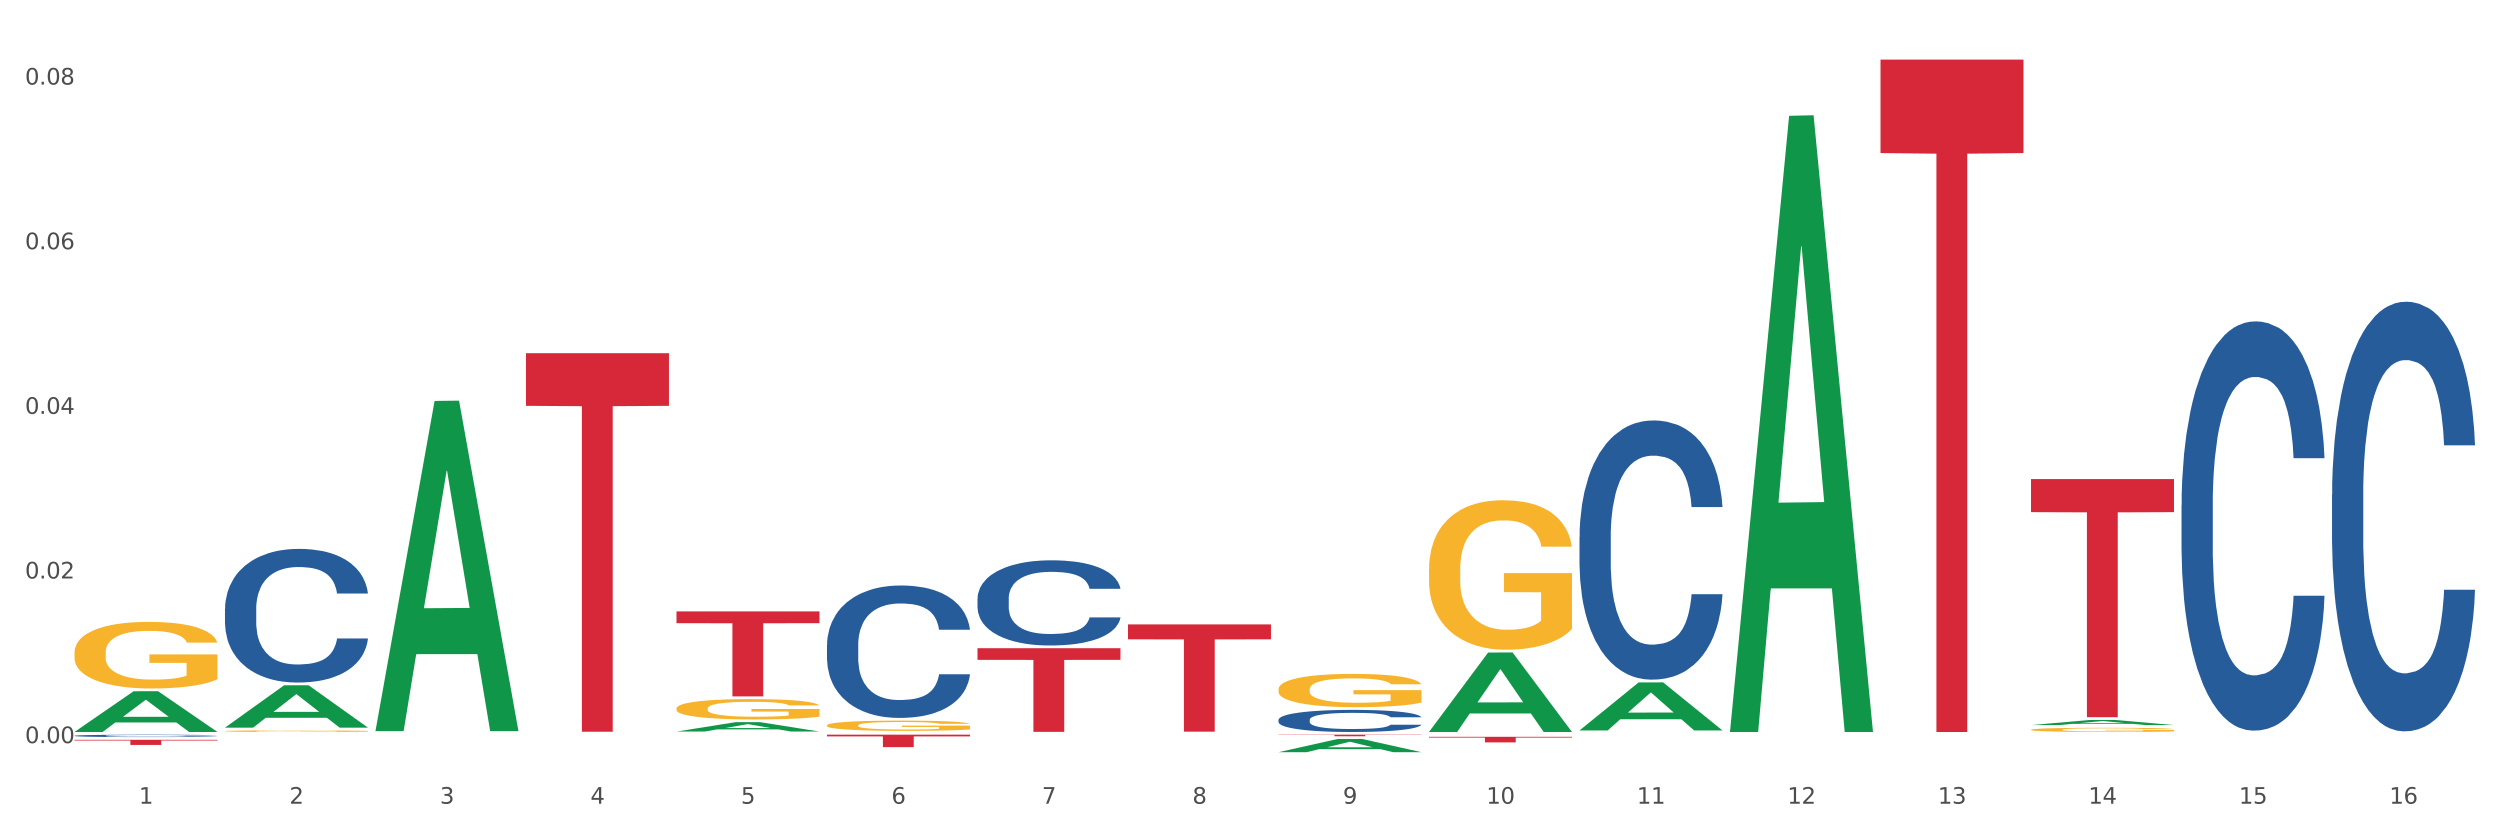 <?xml version="1.0" encoding="utf-8" standalone="no"?>
<!DOCTYPE svg PUBLIC "-//W3C//DTD SVG 1.1//EN"
  "http://www.w3.org/Graphics/SVG/1.1/DTD/svg11.dtd">
<svg xmlns:xlink="http://www.w3.org/1999/xlink" width="1080pt" height="360pt" viewBox="0 0 1080 360" xmlns="http://www.w3.org/2000/svg" version="1.1">
 <rect x="0" y="0" width="1080" height="360" fill="#333333" stroke="none"/>
 <defs>
  <style type="text/css">*{stroke-linejoin: round; stroke-linecap: butt}</style>
 </defs>
 <g id="figure_1">
  <g id="patch_1">
   <path d="M 0 360 
L 1080 360 
L 1080 0 
L 0 0 
z
" style="fill: #ffffff; stroke: #ffffff; stroke-linejoin: miter"/>
  </g>
  <g id="axes_1">
   <g id="matplotlib.axis_1">
    <g id="xtick_1">
     <g id="text_1">
      <!-- 1 -->
      <g style="fill: #4d4d4d" transform="translate(60.004 347.204) scale(0.096 -0.096)">
       <defs>
        <path id="DejaVuSans-31" d="M 794 531 
L 1825 531 
L 1825 4091 
L 703 3866 
L 703 4441 
L 1819 4666 
L 2450 4666 
L 2450 531 
L 3481 531 
L 3481 0 
L 794 0 
L 794 531 
z
" transform="scale(0.016)"/>
       </defs>
       <use xlink:href="#DejaVuSans-31"/>
      </g>
     </g>
    </g>
    <g id="xtick_2">
     <g id="text_2">
      <!-- 2 -->
      <g style="fill: #4d4d4d" transform="translate(125.021 347.204) scale(0.096 -0.096)">
       <defs>
        <path id="DejaVuSans-32" d="M 1228 531 
L 3431 531 
L 3431 0 
L 469 0 
L 469 531 
Q 828 903 1448 1529 
Q 2069 2156 2228 2338 
Q 2531 2678 2651 2914 
Q 2772 3150 2772 3378 
Q 2772 3750 2511 3984 
Q 2250 4219 1831 4219 
Q 1534 4219 1204 4116 
Q 875 4013 500 3803 
L 500 4441 
Q 881 4594 1212 4672 
Q 1544 4750 1819 4750 
Q 2544 4750 2975 4387 
Q 3406 4025 3406 3419 
Q 3406 3131 3298 2873 
Q 3191 2616 2906 2266 
Q 2828 2175 2409 1742 
Q 1991 1309 1228 531 
z
" transform="scale(0.016)"/>
       </defs>
       <use xlink:href="#DejaVuSans-32"/>
      </g>
     </g>
    </g>
    <g id="xtick_3">
     <g id="text_3">
      <!-- 3 -->
      <g style="fill: #4d4d4d" transform="translate(190.039 347.204) scale(0.096 -0.096)">
       <defs>
        <path id="DejaVuSans-33" d="M 2597 2516 
Q 3050 2419 3304 2112 
Q 3559 1806 3559 1356 
Q 3559 666 3084 287 
Q 2609 -91 1734 -91 
Q 1441 -91 1130 -33 
Q 819 25 488 141 
L 488 750 
Q 750 597 1062 519 
Q 1375 441 1716 441 
Q 2309 441 2620 675 
Q 2931 909 2931 1356 
Q 2931 1769 2642 2001 
Q 2353 2234 1838 2234 
L 1294 2234 
L 1294 2753 
L 1863 2753 
Q 2328 2753 2575 2939 
Q 2822 3125 2822 3475 
Q 2822 3834 2567 4026 
Q 2313 4219 1838 4219 
Q 1578 4219 1281 4162 
Q 984 4106 628 3988 
L 628 4550 
Q 988 4650 1302 4700 
Q 1616 4750 1894 4750 
Q 2613 4750 3031 4423 
Q 3450 4097 3450 3541 
Q 3450 3153 3228 2886 
Q 3006 2619 2597 2516 
z
" transform="scale(0.016)"/>
       </defs>
       <use xlink:href="#DejaVuSans-33"/>
      </g>
     </g>
    </g>
    <g id="xtick_4">
     <g id="text_4">
      <!-- 4 -->
      <g style="fill: #4d4d4d" transform="translate(255.056 347.204) scale(0.096 -0.096)">
       <defs>
        <path id="DejaVuSans-34" d="M 2419 4116 
L 825 1625 
L 2419 1625 
L 2419 4116 
z
M 2253 4666 
L 3047 4666 
L 3047 1625 
L 3713 1625 
L 3713 1100 
L 3047 1100 
L 3047 0 
L 2419 0 
L 2419 1100 
L 313 1100 
L 313 1709 
L 2253 4666 
z
" transform="scale(0.016)"/>
       </defs>
       <use xlink:href="#DejaVuSans-34"/>
      </g>
     </g>
    </g>
    <g id="xtick_5">
     <g id="text_5">
      <!-- 5 -->
      <g style="fill: #4d4d4d" transform="translate(320.073 347.204) scale(0.096 -0.096)">
       <defs>
        <path id="DejaVuSans-35" d="M 691 4666 
L 3169 4666 
L 3169 4134 
L 1269 4134 
L 1269 2991 
Q 1406 3038 1543 3061 
Q 1681 3084 1819 3084 
Q 2600 3084 3056 2656 
Q 3513 2228 3513 1497 
Q 3513 744 3044 326 
Q 2575 -91 1722 -91 
Q 1428 -91 1123 -41 
Q 819 9 494 109 
L 494 744 
Q 775 591 1075 516 
Q 1375 441 1709 441 
Q 2250 441 2565 725 
Q 2881 1009 2881 1497 
Q 2881 1984 2565 2268 
Q 2250 2553 1709 2553 
Q 1456 2553 1204 2497 
Q 953 2441 691 2322 
L 691 4666 
z
" transform="scale(0.016)"/>
       </defs>
       <use xlink:href="#DejaVuSans-35"/>
      </g>
     </g>
    </g>
    <g id="xtick_6">
     <g id="text_6">
      <!-- 6 -->
      <g style="fill: #4d4d4d" transform="translate(385.09 347.204) scale(0.096 -0.096)">
       <defs>
        <path id="DejaVuSans-36" d="M 2113 2584 
Q 1688 2584 1439 2293 
Q 1191 2003 1191 1497 
Q 1191 994 1439 701 
Q 1688 409 2113 409 
Q 2538 409 2786 701 
Q 3034 994 3034 1497 
Q 3034 2003 2786 2293 
Q 2538 2584 2113 2584 
z
M 3366 4563 
L 3366 3988 
Q 3128 4100 2886 4159 
Q 2644 4219 2406 4219 
Q 1781 4219 1451 3797 
Q 1122 3375 1075 2522 
Q 1259 2794 1537 2939 
Q 1816 3084 2150 3084 
Q 2853 3084 3261 2657 
Q 3669 2231 3669 1497 
Q 3669 778 3244 343 
Q 2819 -91 2113 -91 
Q 1303 -91 875 529 
Q 447 1150 447 2328 
Q 447 3434 972 4092 
Q 1497 4750 2381 4750 
Q 2619 4750 2861 4703 
Q 3103 4656 3366 4563 
z
" transform="scale(0.016)"/>
       </defs>
       <use xlink:href="#DejaVuSans-36"/>
      </g>
     </g>
    </g>
    <g id="xtick_7">
     <g id="text_7">
      <!-- 7 -->
      <g style="fill: #4d4d4d" transform="translate(450.108 347.204) scale(0.096 -0.096)">
       <defs>
        <path id="DejaVuSans-37" d="M 525 4666 
L 3525 4666 
L 3525 4397 
L 1831 0 
L 1172 0 
L 2766 4134 
L 525 4134 
L 525 4666 
z
" transform="scale(0.016)"/>
       </defs>
       <use xlink:href="#DejaVuSans-37"/>
      </g>
     </g>
    </g>
    <g id="xtick_8">
     <g id="text_8">
      <!-- 8 -->
      <g style="fill: #4d4d4d" transform="translate(515.125 347.204) scale(0.096 -0.096)">
       <defs>
        <path id="DejaVuSans-38" d="M 2034 2216 
Q 1584 2216 1326 1975 
Q 1069 1734 1069 1313 
Q 1069 891 1326 650 
Q 1584 409 2034 409 
Q 2484 409 2743 651 
Q 3003 894 3003 1313 
Q 3003 1734 2745 1975 
Q 2488 2216 2034 2216 
z
M 1403 2484 
Q 997 2584 770 2862 
Q 544 3141 544 3541 
Q 544 4100 942 4425 
Q 1341 4750 2034 4750 
Q 2731 4750 3128 4425 
Q 3525 4100 3525 3541 
Q 3525 3141 3298 2862 
Q 3072 2584 2669 2484 
Q 3125 2378 3379 2068 
Q 3634 1759 3634 1313 
Q 3634 634 3220 271 
Q 2806 -91 2034 -91 
Q 1263 -91 848 271 
Q 434 634 434 1313 
Q 434 1759 690 2068 
Q 947 2378 1403 2484 
z
M 1172 3481 
Q 1172 3119 1398 2916 
Q 1625 2713 2034 2713 
Q 2441 2713 2670 2916 
Q 2900 3119 2900 3481 
Q 2900 3844 2670 4047 
Q 2441 4250 2034 4250 
Q 1625 4250 1398 4047 
Q 1172 3844 1172 3481 
z
" transform="scale(0.016)"/>
       </defs>
       <use xlink:href="#DejaVuSans-38"/>
      </g>
     </g>
    </g>
    <g id="xtick_9">
     <g id="text_9">
      <!-- 9 -->
      <g style="fill: #4d4d4d" transform="translate(580.142 347.204) scale(0.096 -0.096)">
       <defs>
        <path id="DejaVuSans-39" d="M 703 97 
L 703 672 
Q 941 559 1184 500 
Q 1428 441 1663 441 
Q 2288 441 2617 861 
Q 2947 1281 2994 2138 
Q 2813 1869 2534 1725 
Q 2256 1581 1919 1581 
Q 1219 1581 811 2004 
Q 403 2428 403 3163 
Q 403 3881 828 4315 
Q 1253 4750 1959 4750 
Q 2769 4750 3195 4129 
Q 3622 3509 3622 2328 
Q 3622 1225 3098 567 
Q 2575 -91 1691 -91 
Q 1453 -91 1209 -44 
Q 966 3 703 97 
z
M 1959 2075 
Q 2384 2075 2632 2365 
Q 2881 2656 2881 3163 
Q 2881 3666 2632 3958 
Q 2384 4250 1959 4250 
Q 1534 4250 1286 3958 
Q 1038 3666 1038 3163 
Q 1038 2656 1286 2365 
Q 1534 2075 1959 2075 
z
" transform="scale(0.016)"/>
       </defs>
       <use xlink:href="#DejaVuSans-39"/>
      </g>
     </g>
    </g>
    <g id="xtick_10">
     <g id="text_10">
      <!-- 10 -->
      <g style="fill: #4d4d4d" transform="translate(642.105 347.204) scale(0.096 -0.096)">
       <defs>
        <path id="DejaVuSans-30" d="M 2034 4250 
Q 1547 4250 1301 3770 
Q 1056 3291 1056 2328 
Q 1056 1369 1301 889 
Q 1547 409 2034 409 
Q 2525 409 2770 889 
Q 3016 1369 3016 2328 
Q 3016 3291 2770 3770 
Q 2525 4250 2034 4250 
z
M 2034 4750 
Q 2819 4750 3233 4129 
Q 3647 3509 3647 2328 
Q 3647 1150 3233 529 
Q 2819 -91 2034 -91 
Q 1250 -91 836 529 
Q 422 1150 422 2328 
Q 422 3509 836 4129 
Q 1250 4750 2034 4750 
z
" transform="scale(0.016)"/>
       </defs>
       <use xlink:href="#DejaVuSans-31"/>
       <use xlink:href="#DejaVuSans-30" transform="translate(63.623 0)"/>
      </g>
     </g>
    </g>
    <g id="xtick_11">
     <g id="text_11">
      <!-- 11 -->
      <g style="fill: #4d4d4d" transform="translate(707.123 347.204) scale(0.096 -0.096)">
       <use xlink:href="#DejaVuSans-31"/>
       <use xlink:href="#DejaVuSans-31" transform="translate(63.623 0)"/>
      </g>
     </g>
    </g>
    <g id="xtick_12">
     <g id="text_12">
      <!-- 12 -->
      <g style="fill: #4d4d4d" transform="translate(772.14 347.204) scale(0.096 -0.096)">
       <use xlink:href="#DejaVuSans-31"/>
       <use xlink:href="#DejaVuSans-32" transform="translate(63.623 0)"/>
      </g>
     </g>
    </g>
    <g id="xtick_13">
     <g id="text_13">
      <!-- 13 -->
      <g style="fill: #4d4d4d" transform="translate(837.157 347.204) scale(0.096 -0.096)">
       <use xlink:href="#DejaVuSans-31"/>
       <use xlink:href="#DejaVuSans-33" transform="translate(63.623 0)"/>
      </g>
     </g>
    </g>
    <g id="xtick_14">
     <g id="text_14">
      <!-- 14 -->
      <g style="fill: #4d4d4d" transform="translate(902.174 347.204) scale(0.096 -0.096)">
       <use xlink:href="#DejaVuSans-31"/>
       <use xlink:href="#DejaVuSans-34" transform="translate(63.623 0)"/>
      </g>
     </g>
    </g>
    <g id="xtick_15">
     <g id="text_15">
      <!-- 15 -->
      <g style="fill: #4d4d4d" transform="translate(967.192 347.204) scale(0.096 -0.096)">
       <use xlink:href="#DejaVuSans-31"/>
       <use xlink:href="#DejaVuSans-35" transform="translate(63.623 0)"/>
      </g>
     </g>
    </g>
    <g id="xtick_16">
     <g id="text_16">
      <!-- 16 -->
      <g style="fill: #4d4d4d" transform="translate(1032.209 347.204) scale(0.096 -0.096)">
       <use xlink:href="#DejaVuSans-31"/>
       <use xlink:href="#DejaVuSans-36" transform="translate(63.623 0)"/>
      </g>
     </g>
    </g>
    <g id="xtick_17"/>
    <g id="xtick_18"/>
    <g id="xtick_19"/>
    <g id="xtick_20"/>
    <g id="xtick_21"/>
    <g id="xtick_22"/>
    <g id="xtick_23"/>
    <g id="xtick_24"/>
    <g id="xtick_25"/>
    <g id="xtick_26"/>
    <g id="xtick_27"/>
    <g id="xtick_28"/>
    <g id="xtick_29"/>
    <g id="xtick_30"/>
    <g id="xtick_31"/>
   </g>
   <g id="matplotlib.axis_2">
    <g id="ytick_1">
     <g id="text_17">
      <!-- 0.00 -->
      <g style="fill: #4d4d4d" transform="translate(10.8 321.033) scale(0.096 -0.096)">
       <defs>
        <path id="DejaVuSans-2e" d="M 684 794 
L 1344 794 
L 1344 0 
L 684 0 
L 684 794 
z
" transform="scale(0.016)"/>
       </defs>
       <use xlink:href="#DejaVuSans-30"/>
       <use xlink:href="#DejaVuSans-2e" transform="translate(63.623 0)"/>
       <use xlink:href="#DejaVuSans-30" transform="translate(95.41 0)"/>
       <use xlink:href="#DejaVuSans-30" transform="translate(159.033 0)"/>
      </g>
     </g>
    </g>
    <g id="ytick_2">
     <g id="text_18">
      <!-- 0.02 -->
      <g style="fill: #4d4d4d" transform="translate(10.8 249.909) scale(0.096 -0.096)">
       <use xlink:href="#DejaVuSans-30"/>
       <use xlink:href="#DejaVuSans-2e" transform="translate(63.623 0)"/>
       <use xlink:href="#DejaVuSans-30" transform="translate(95.41 0)"/>
       <use xlink:href="#DejaVuSans-32" transform="translate(159.033 0)"/>
      </g>
     </g>
    </g>
    <g id="ytick_3">
     <g id="text_19">
      <!-- 0.04 -->
      <g style="fill: #4d4d4d" transform="translate(10.8 178.786) scale(0.096 -0.096)">
       <use xlink:href="#DejaVuSans-30"/>
       <use xlink:href="#DejaVuSans-2e" transform="translate(63.623 0)"/>
       <use xlink:href="#DejaVuSans-30" transform="translate(95.41 0)"/>
       <use xlink:href="#DejaVuSans-34" transform="translate(159.033 0)"/>
      </g>
     </g>
    </g>
    <g id="ytick_4">
     <g id="text_20">
      <!-- 0.06 -->
      <g style="fill: #4d4d4d" transform="translate(10.8 107.662) scale(0.096 -0.096)">
       <use xlink:href="#DejaVuSans-30"/>
       <use xlink:href="#DejaVuSans-2e" transform="translate(63.623 0)"/>
       <use xlink:href="#DejaVuSans-30" transform="translate(95.41 0)"/>
       <use xlink:href="#DejaVuSans-36" transform="translate(159.033 0)"/>
      </g>
     </g>
    </g>
    <g id="ytick_5">
     <g id="text_21">
      <!-- 0.08 -->
      <g style="fill: #4d4d4d" transform="translate(10.8 36.538) scale(0.096 -0.096)">
       <use xlink:href="#DejaVuSans-30"/>
       <use xlink:href="#DejaVuSans-2e" transform="translate(63.623 0)"/>
       <use xlink:href="#DejaVuSans-30" transform="translate(95.41 0)"/>
       <use xlink:href="#DejaVuSans-38" transform="translate(159.033 0)"/>
      </g>
     </g>
    </g>
    <g id="ytick_6"/>
    <g id="ytick_7"/>
    <g id="ytick_8"/>
    <g id="ytick_9"/>
   </g>
   <g id="PolyCollection_1">
    <path d="M 32.175 316.186 
L 32.239 316.169 
L 57.709 298.617 
L 68.28 298.6 
L 93.941 316.219 
L 81.715 316.219 
L 76.176 312.116 
L 49.877 312.116 
L 49.686 312.182 
L 44.337 316.219 
L 32.175 316.219 
L 32.175 316.186 
L 53.188 309.668 
L 72.864 309.651 
L 63.122 302.355 
L 62.995 302.322 
L 62.867 302.372 
L 53.125 309.651 
L 53.188 309.668 
L 32.175 316.186 
z
" clip-path="url(#p4e01398ffb)" style="fill: #109648"/>
    <path d="M 812.382 25.759 
L 874.148 25.759 
L 874.148 66.124 
L 849.852 66.397 
L 849.852 316.219 
L 836.532 316.219 
L 836.532 66.397 
L 812.382 66.124 
L 812.382 26.032 
L 812.382 25.759 
z
" clip-path="url(#p4e01398ffb)" style="fill: #d62839"/>
    <path d="M 617.33 318.31 
L 679.097 318.31 
L 679.097 318.644 
L 654.8 318.647 
L 654.8 320.714 
L 641.481 320.714 
L 641.481 318.647 
L 617.33 318.644 
L 617.33 318.313 
L 617.33 318.31 
z
" clip-path="url(#p4e01398ffb)" style="fill: #d62839"/>
    <path d="M 552.313 317.385 
L 614.079 317.385 
L 614.079 317.48 
L 589.783 317.481 
L 589.783 318.066 
L 576.463 318.066 
L 576.463 317.481 
L 552.313 317.48 
L 552.313 317.386 
L 552.313 317.385 
z
" clip-path="url(#p4e01398ffb)" style="fill: #d62839"/>
    <path d="M 487.296 269.745 
L 549.062 269.745 
L 549.062 276.186 
L 524.765 276.23 
L 524.765 316.094 
L 511.446 316.094 
L 511.446 276.23 
L 487.296 276.186 
L 487.296 269.789 
L 487.296 269.745 
z
" clip-path="url(#p4e01398ffb)" style="fill: #d62839"/>
    <path d="M 32.175 281.958 
L 32.248 281.932 
L 32.248 280.986 
L 32.394 280.172 
L 33.123 278.201 
L 34.217 276.572 
L 35.019 275.705 
L 35.821 274.996 
L 36.769 274.286 
L 37.936 273.551 
L 40.051 272.473 
L 41.363 271.922 
L 42.968 271.344 
L 45.885 270.503 
L 47.999 270.03 
L 50.187 269.636 
L 53.76 269.163 
L 56.094 268.953 
L 58.573 268.795 
L 61.563 268.69 
L 63.824 268.664 
L 68.783 268.743 
L 73.012 268.979 
L 75.054 269.163 
L 77.679 269.478 
L 79.065 269.688 
L 81.326 270.109 
L 83.659 270.661 
L 85.263 271.133 
L 87.67 272.027 
L 89.493 272.92 
L 91.17 274.024 
L 92.045 274.786 
L 92.702 275.495 
L 93.285 276.309 
L 93.868 277.597 
L 80.742 277.597 
L 80.232 276.677 
L 79.43 275.81 
L 78.263 274.969 
L 77.242 274.444 
L 75.492 273.787 
L 73.887 273.367 
L 72.21 273.051 
L 70.168 272.789 
L 68.564 272.657 
L 66.303 272.552 
L 61.855 272.579 
L 58.865 272.789 
L 56.823 273.051 
L 55.511 273.288 
L 54.344 273.551 
L 53.031 273.919 
L 51.5 274.47 
L 50.406 274.969 
L 49.312 275.6 
L 48.437 276.231 
L 47.635 276.966 
L 46.979 277.754 
L 46.468 278.569 
L 46.031 279.567 
L 45.666 281.223 
L 45.666 284.822 
L 45.812 285.637 
L 46.176 286.714 
L 46.614 287.528 
L 47.343 288.5 
L 47.999 289.157 
L 49.239 290.103 
L 50.625 290.891 
L 51.719 291.391 
L 52.812 291.811 
L 54.708 292.389 
L 56.823 292.862 
L 58.646 293.151 
L 61.126 293.414 
L 62.803 293.519 
L 64.261 293.571 
L 67.835 293.571 
L 70.387 293.492 
L 73.231 293.309 
L 75.419 293.072 
L 77.242 292.783 
L 79.284 292.31 
L 80.596 291.864 
L 80.596 286.372 
L 64.553 286.346 
L 64.553 282.694 
L 93.941 282.694 
L 93.941 293.414 
L 92.702 293.965 
L 91.316 294.465 
L 89.858 294.911 
L 87.67 295.463 
L 85.045 295.989 
L 82.711 296.356 
L 80.232 296.672 
L 77.315 296.961 
L 73.523 297.223 
L 71.189 297.328 
L 68.272 297.407 
L 64.845 297.434 
L 61.855 297.381 
L 58.938 297.25 
L 55.875 297.013 
L 52.885 296.672 
L 50.625 296.33 
L 48.364 295.91 
L 45.958 295.358 
L 44.062 294.832 
L 42.603 294.36 
L 40.999 293.755 
L 39.249 292.967 
L 37.936 292.258 
L 36.769 291.522 
L 35.529 290.576 
L 34.654 289.762 
L 33.779 288.737 
L 33.269 287.975 
L 32.685 286.793 
L 32.248 285.137 
L 32.175 281.958 
z
" clip-path="url(#p4e01398ffb)" style="fill: #f7b32b"/>
    <path d="M 422.278 280.024 
L 484.045 280.024 
L 484.045 285.047 
L 459.748 285.081 
L 459.748 316.168 
L 446.429 316.168 
L 446.429 285.081 
L 422.278 285.047 
L 422.278 280.058 
L 422.278 280.024 
z
" clip-path="url(#p4e01398ffb)" style="fill: #d62839"/>
    <path d="M 1007.434 213.742 
L 1007.507 213.572 
L 1007.507 208.826 
L 1007.726 202.385 
L 1008.529 190.519 
L 1009.551 181.535 
L 1011.303 171.026 
L 1012.252 166.619 
L 1013.493 161.703 
L 1016.049 153.736 
L 1018.969 146.956 
L 1021.013 143.227 
L 1022.547 140.853 
L 1025.978 136.616 
L 1027.949 134.751 
L 1029.994 133.226 
L 1031.746 132.209 
L 1034.666 131.022 
L 1037.003 130.513 
L 1039.704 130.344 
L 1041.967 130.513 
L 1044.961 131.191 
L 1049.341 133.226 
L 1051.021 134.412 
L 1053.284 136.446 
L 1055.62 139.158 
L 1057.518 141.87 
L 1059.709 145.769 
L 1061.972 150.854 
L 1064.162 157.296 
L 1065.696 163.228 
L 1066.937 169.5 
L 1068.032 177.128 
L 1068.835 185.434 
L 1069.2 192.384 
L 1055.839 192.384 
L 1055.474 186.112 
L 1054.744 179.332 
L 1054.014 174.755 
L 1053.211 171.026 
L 1051.97 166.788 
L 1050.875 164.076 
L 1049.049 160.855 
L 1047.37 158.821 
L 1045.983 157.635 
L 1044.304 156.618 
L 1040.726 155.601 
L 1038.171 155.601 
L 1036.565 155.94 
L 1034.593 156.787 
L 1032.914 157.974 
L 1030.943 160.008 
L 1029.41 162.211 
L 1027.876 165.093 
L 1027 167.127 
L 1025.686 170.856 
L 1024.81 173.907 
L 1023.642 179.162 
L 1022.985 182.891 
L 1021.817 192.553 
L 1021.306 199.672 
L 1021.086 204.588 
L 1020.94 210.012 
L 1020.94 236.456 
L 1021.379 248.321 
L 1021.744 253.406 
L 1022.328 259.17 
L 1023.423 266.628 
L 1025.029 273.917 
L 1026.708 279.171 
L 1028.095 282.392 
L 1029.41 284.765 
L 1030.724 286.63 
L 1032.33 288.325 
L 1033.644 289.342 
L 1035.615 290.359 
L 1037.952 290.867 
L 1039.777 290.867 
L 1043.501 290.02 
L 1045.18 289.172 
L 1046.786 287.986 
L 1048.538 286.121 
L 1049.925 284.087 
L 1050.728 282.562 
L 1052.043 279.341 
L 1053.065 275.951 
L 1053.941 272.052 
L 1054.525 268.662 
L 1055.182 263.577 
L 1055.693 257.813 
L 1055.839 254.762 
L 1069.2 254.762 
L 1068.908 260.865 
L 1068.397 266.797 
L 1067.375 274.764 
L 1066.572 279.341 
L 1065.33 284.935 
L 1064.016 289.681 
L 1062.191 294.936 
L 1060.512 298.834 
L 1058.76 302.224 
L 1056.861 305.275 
L 1053.43 309.513 
L 1052.189 310.7 
L 1049.56 312.734 
L 1047.516 313.92 
L 1044.523 315.107 
L 1041.456 315.785 
L 1038.244 315.954 
L 1035.396 315.615 
L 1032.257 314.598 
L 1030.286 313.581 
L 1028.095 312.056 
L 1025.54 309.683 
L 1023.131 306.801 
L 1020.867 303.411 
L 1018.75 299.512 
L 1016.779 295.105 
L 1014.224 287.816 
L 1012.325 280.697 
L 1010.938 274.086 
L 1009.989 268.492 
L 1009.04 261.373 
L 1008.529 256.457 
L 1007.726 244.592 
L 1007.434 233.574 
L 1007.434 213.742 
z
" clip-path="url(#p4e01398ffb)" style="fill: #255c99"/>
    <path d="M 877.399 206.944 
L 939.166 206.944 
L 939.166 221.243 
L 914.869 221.34 
L 914.869 309.842 
L 901.549 309.842 
L 901.549 221.34 
L 877.399 221.243 
L 877.399 207.041 
L 877.399 206.944 
z
" clip-path="url(#p4e01398ffb)" style="fill: #d62839"/>
    <path d="M 942.416 218.278 
L 942.489 218.117 
L 942.489 213.596 
L 942.708 207.46 
L 943.512 196.157 
L 944.534 187.599 
L 946.286 177.588 
L 947.235 173.39 
L 948.476 168.707 
L 951.032 161.118 
L 953.952 154.659 
L 955.996 151.107 
L 957.529 148.847 
L 960.961 144.81 
L 962.932 143.034 
L 964.976 141.58 
L 966.729 140.612 
L 969.649 139.481 
L 971.985 138.997 
L 974.687 138.835 
L 976.95 138.997 
L 979.943 139.643 
L 984.324 141.58 
L 986.003 142.711 
L 988.267 144.648 
L 990.603 147.232 
L 992.501 149.815 
L 994.691 153.529 
L 996.955 158.373 
L 999.145 164.509 
L 1000.678 170.16 
L 1001.919 176.135 
L 1003.015 183.401 
L 1003.818 191.313 
L 1004.183 197.933 
L 990.822 197.933 
L 990.457 191.959 
L 989.727 185.5 
L 988.997 181.14 
L 988.194 177.588 
L 986.952 173.551 
L 985.857 170.968 
L 984.032 167.9 
L 982.353 165.962 
L 980.966 164.832 
L 979.286 163.863 
L 975.709 162.894 
L 973.154 162.894 
L 971.547 163.217 
L 969.576 164.025 
L 967.897 165.155 
L 965.926 167.093 
L 964.392 169.192 
L 962.859 171.937 
L 961.983 173.874 
L 960.669 177.427 
L 959.793 180.333 
L 958.625 185.339 
L 957.967 188.891 
L 956.799 198.095 
L 956.288 204.876 
L 956.069 209.559 
L 955.923 214.726 
L 955.923 239.915 
L 956.361 251.218 
L 956.726 256.062 
L 957.31 261.552 
L 958.406 268.656 
L 960.012 275.6 
L 961.691 280.605 
L 963.078 283.673 
L 964.392 285.934 
L 965.707 287.71 
L 967.313 289.324 
L 968.627 290.293 
L 970.598 291.262 
L 972.935 291.746 
L 974.76 291.746 
L 978.483 290.939 
L 980.163 290.132 
L 981.769 289.002 
L 983.521 287.225 
L 984.908 285.288 
L 985.711 283.835 
L 987.025 280.767 
L 988.048 277.537 
L 988.924 273.823 
L 989.508 270.594 
L 990.165 265.75 
L 990.676 260.26 
L 990.822 257.354 
L 1004.183 257.354 
L 1003.891 263.166 
L 1003.38 268.818 
L 1002.358 276.407 
L 1001.554 280.767 
L 1000.313 286.095 
L 998.999 290.616 
L 997.174 295.622 
L 995.495 299.336 
L 993.742 302.565 
L 991.844 305.471 
L 988.413 309.508 
L 987.171 310.638 
L 984.543 312.576 
L 982.499 313.706 
L 979.505 314.837 
L 976.439 315.482 
L 973.227 315.644 
L 970.379 315.321 
L 967.24 314.352 
L 965.268 313.383 
L 963.078 311.93 
L 960.523 309.67 
L 958.114 306.925 
L 955.85 303.695 
L 953.733 299.981 
L 951.762 295.783 
L 949.206 288.84 
L 947.308 282.058 
L 945.921 275.761 
L 944.972 270.433 
L 944.023 263.651 
L 943.512 258.968 
L 942.708 247.665 
L 942.416 237.17 
L 942.416 218.278 
z
" clip-path="url(#p4e01398ffb)" style="fill: #255c99"/>
    <path d="M 552.313 310.96 
L 552.386 310.951 
L 552.386 310.707 
L 552.605 310.376 
L 553.408 309.765 
L 554.43 309.303 
L 556.182 308.762 
L 557.132 308.535 
L 558.373 308.283 
L 560.928 307.873 
L 563.848 307.524 
L 565.893 307.332 
L 567.426 307.21 
L 570.857 306.992 
L 572.829 306.896 
L 574.873 306.817 
L 576.625 306.765 
L 579.546 306.704 
L 581.882 306.678 
L 584.583 306.669 
L 586.847 306.678 
L 589.84 306.713 
L 594.221 306.817 
L 595.9 306.878 
L 598.163 306.983 
L 600.499 307.123 
L 602.398 307.262 
L 604.588 307.463 
L 606.851 307.724 
L 609.042 308.056 
L 610.575 308.361 
L 611.816 308.684 
L 612.911 309.076 
L 613.714 309.504 
L 614.079 309.861 
L 600.718 309.861 
L 600.353 309.538 
L 599.623 309.19 
L 598.893 308.954 
L 598.09 308.762 
L 596.849 308.544 
L 595.754 308.405 
L 593.929 308.239 
L 592.249 308.134 
L 590.862 308.073 
L 589.183 308.021 
L 585.605 307.969 
L 583.05 307.969 
L 581.444 307.986 
L 579.473 308.03 
L 577.793 308.091 
L 575.822 308.195 
L 574.289 308.309 
L 572.756 308.457 
L 571.88 308.562 
L 570.565 308.753 
L 569.689 308.91 
L 568.521 309.181 
L 567.864 309.373 
L 566.696 309.87 
L 566.185 310.236 
L 565.966 310.489 
L 565.82 310.768 
L 565.82 312.129 
L 566.258 312.739 
L 566.623 313.001 
L 567.207 313.297 
L 568.302 313.681 
L 569.908 314.056 
L 571.588 314.326 
L 572.975 314.492 
L 574.289 314.614 
L 575.603 314.71 
L 577.209 314.797 
L 578.523 314.85 
L 580.495 314.902 
L 582.831 314.928 
L 584.656 314.928 
L 588.38 314.885 
L 590.059 314.841 
L 591.665 314.78 
L 593.418 314.684 
L 594.805 314.579 
L 595.608 314.501 
L 596.922 314.335 
L 597.944 314.161 
L 598.82 313.96 
L 599.404 313.786 
L 600.061 313.524 
L 600.572 313.228 
L 600.718 313.071 
L 614.079 313.071 
L 613.787 313.385 
L 613.276 313.69 
L 612.254 314.1 
L 611.451 314.335 
L 610.21 314.623 
L 608.896 314.867 
L 607.07 315.137 
L 605.391 315.338 
L 603.639 315.513 
L 601.741 315.669 
L 598.309 315.888 
L 597.068 315.949 
L 594.44 316.053 
L 592.395 316.114 
L 589.402 316.175 
L 586.336 316.21 
L 583.123 316.219 
L 580.276 316.201 
L 577.136 316.149 
L 575.165 316.097 
L 572.975 316.018 
L 570.419 315.896 
L 568.01 315.748 
L 565.747 315.574 
L 563.629 315.373 
L 561.658 315.146 
L 559.103 314.771 
L 557.205 314.405 
L 555.817 314.065 
L 554.868 313.777 
L 553.919 313.411 
L 553.408 313.158 
L 552.605 312.547 
L 552.313 311.98 
L 552.313 310.96 
z
" clip-path="url(#p4e01398ffb)" style="fill: #255c99"/>
    <path d="M 422.278 258.589 
L 422.351 258.556 
L 422.351 257.615 
L 422.57 256.337 
L 423.374 253.984 
L 424.396 252.203 
L 426.148 250.119 
L 427.097 249.245 
L 428.338 248.27 
L 430.894 246.69 
L 433.814 245.346 
L 435.858 244.606 
L 437.391 244.136 
L 440.823 243.296 
L 442.794 242.926 
L 444.839 242.623 
L 446.591 242.422 
L 449.511 242.186 
L 451.847 242.085 
L 454.549 242.052 
L 456.812 242.085 
L 459.806 242.22 
L 464.186 242.623 
L 465.865 242.859 
L 468.129 243.262 
L 470.465 243.8 
L 472.363 244.338 
L 474.554 245.111 
L 476.817 246.119 
L 479.007 247.396 
L 480.54 248.573 
L 481.782 249.816 
L 482.877 251.329 
L 483.68 252.976 
L 484.045 254.354 
L 470.684 254.354 
L 470.319 253.11 
L 469.589 251.766 
L 468.859 250.858 
L 468.056 250.119 
L 466.814 249.279 
L 465.719 248.741 
L 463.894 248.102 
L 462.215 247.699 
L 460.828 247.464 
L 459.148 247.262 
L 455.571 247.06 
L 453.016 247.06 
L 451.409 247.127 
L 449.438 247.295 
L 447.759 247.531 
L 445.788 247.934 
L 444.254 248.371 
L 442.721 248.942 
L 441.845 249.346 
L 440.531 250.085 
L 439.655 250.69 
L 438.487 251.732 
L 437.83 252.472 
L 436.661 254.388 
L 436.15 255.799 
L 435.931 256.774 
L 435.785 257.85 
L 435.785 263.093 
L 436.223 265.446 
L 436.588 266.455 
L 437.172 267.597 
L 438.268 269.076 
L 439.874 270.522 
L 441.553 271.564 
L 442.94 272.202 
L 444.254 272.673 
L 445.569 273.043 
L 447.175 273.379 
L 448.489 273.581 
L 450.46 273.782 
L 452.797 273.883 
L 454.622 273.883 
L 458.345 273.715 
L 460.025 273.547 
L 461.631 273.312 
L 463.383 272.942 
L 464.77 272.539 
L 465.573 272.236 
L 466.887 271.597 
L 467.91 270.925 
L 468.786 270.152 
L 469.37 269.48 
L 470.027 268.471 
L 470.538 267.329 
L 470.684 266.724 
L 484.045 266.724 
L 483.753 267.934 
L 483.242 269.11 
L 482.22 270.69 
L 481.416 271.597 
L 480.175 272.707 
L 478.861 273.648 
L 477.036 274.69 
L 475.357 275.463 
L 473.604 276.135 
L 471.706 276.74 
L 468.275 277.58 
L 467.034 277.816 
L 464.405 278.219 
L 462.361 278.454 
L 459.367 278.69 
L 456.301 278.824 
L 453.089 278.858 
L 450.241 278.79 
L 447.102 278.589 
L 445.131 278.387 
L 442.94 278.085 
L 440.385 277.614 
L 437.976 277.043 
L 435.712 276.37 
L 433.595 275.597 
L 431.624 274.723 
L 429.068 273.278 
L 427.17 271.866 
L 425.783 270.555 
L 424.834 269.446 
L 423.885 268.034 
L 423.374 267.06 
L 422.57 264.707 
L 422.278 262.522 
L 422.278 258.589 
z
" clip-path="url(#p4e01398ffb)" style="fill: #255c99"/>
    <path d="M 357.261 278.636 
L 357.334 278.584 
L 357.334 277.121 
L 357.553 275.136 
L 358.356 271.478 
L 359.378 268.709 
L 361.131 265.469 
L 362.08 264.111 
L 363.321 262.596 
L 365.876 260.14 
L 368.797 258.05 
L 370.841 256.9 
L 372.374 256.169 
L 375.806 254.863 
L 377.777 254.288 
L 379.821 253.818 
L 381.574 253.504 
L 384.494 253.138 
L 386.83 252.982 
L 389.532 252.929 
L 391.795 252.982 
L 394.788 253.191 
L 399.169 253.818 
L 400.848 254.183 
L 403.111 254.81 
L 405.448 255.646 
L 407.346 256.482 
L 409.536 257.684 
L 411.8 259.252 
L 413.99 261.237 
L 415.523 263.066 
L 416.764 264.999 
L 417.859 267.35 
L 418.663 269.911 
L 419.028 272.053 
L 405.667 272.053 
L 405.302 270.12 
L 404.572 268.03 
L 403.842 266.619 
L 403.038 265.469 
L 401.797 264.163 
L 400.702 263.327 
L 398.877 262.334 
L 397.198 261.707 
L 395.81 261.342 
L 394.131 261.028 
L 390.554 260.715 
L 387.998 260.715 
L 386.392 260.819 
L 384.421 261.08 
L 382.742 261.446 
L 380.77 262.073 
L 379.237 262.752 
L 377.704 263.641 
L 376.828 264.268 
L 375.514 265.417 
L 374.638 266.358 
L 373.469 267.977 
L 372.812 269.127 
L 371.644 272.105 
L 371.133 274.3 
L 370.914 275.815 
L 370.768 277.487 
L 370.768 285.638 
L 371.206 289.295 
L 371.571 290.863 
L 372.155 292.639 
L 373.25 294.938 
L 374.857 297.185 
L 376.536 298.805 
L 377.923 299.797 
L 379.237 300.529 
L 380.551 301.104 
L 382.158 301.626 
L 383.472 301.94 
L 385.443 302.253 
L 387.779 302.41 
L 389.605 302.41 
L 393.328 302.149 
L 395.007 301.887 
L 396.614 301.522 
L 398.366 300.947 
L 399.753 300.32 
L 400.556 299.85 
L 401.87 298.857 
L 402.892 297.812 
L 403.769 296.61 
L 404.353 295.565 
L 405.01 293.998 
L 405.521 292.221 
L 405.667 291.281 
L 419.028 291.281 
L 418.736 293.162 
L 418.224 294.99 
L 417.202 297.446 
L 416.399 298.857 
L 415.158 300.581 
L 413.844 302.044 
L 412.019 303.664 
L 410.339 304.866 
L 408.587 305.911 
L 406.689 306.851 
L 403.257 308.157 
L 402.016 308.523 
L 399.388 309.15 
L 397.344 309.516 
L 394.35 309.882 
L 391.284 310.091 
L 388.071 310.143 
L 385.224 310.038 
L 382.085 309.725 
L 380.113 309.411 
L 377.923 308.941 
L 375.368 308.21 
L 372.958 307.321 
L 370.695 306.276 
L 368.578 305.075 
L 366.606 303.716 
L 364.051 301.469 
L 362.153 299.275 
L 360.766 297.237 
L 359.817 295.513 
L 358.867 293.318 
L 358.356 291.803 
L 357.553 288.146 
L 357.261 284.75 
L 357.261 278.636 
z
" clip-path="url(#p4e01398ffb)" style="fill: #255c99"/>
    <path d="M 97.192 263.062 
L 97.265 263.009 
L 97.265 261.533 
L 97.484 259.529 
L 98.287 255.838 
L 99.31 253.043 
L 101.062 249.773 
L 102.011 248.402 
L 103.252 246.873 
L 105.807 244.395 
L 108.728 242.285 
L 110.772 241.125 
L 112.305 240.387 
L 115.737 239.069 
L 117.708 238.488 
L 119.752 238.014 
L 121.505 237.697 
L 124.425 237.328 
L 126.761 237.17 
L 129.463 237.117 
L 131.726 237.17 
L 134.719 237.381 
L 139.1 238.014 
L 140.779 238.383 
L 143.042 239.016 
L 145.379 239.86 
L 147.277 240.703 
L 149.467 241.916 
L 151.731 243.498 
L 153.921 245.502 
L 155.454 247.348 
L 156.695 249.299 
L 157.79 251.672 
L 158.594 254.256 
L 158.959 256.418 
L 145.598 256.418 
L 145.233 254.467 
L 144.503 252.357 
L 143.773 250.934 
L 142.969 249.773 
L 141.728 248.455 
L 140.633 247.611 
L 138.808 246.609 
L 137.129 245.977 
L 135.741 245.607 
L 134.062 245.291 
L 130.485 244.975 
L 127.929 244.975 
L 126.323 245.08 
L 124.352 245.344 
L 122.673 245.713 
L 120.701 246.346 
L 119.168 247.031 
L 117.635 247.928 
L 116.759 248.561 
L 115.445 249.721 
L 114.569 250.67 
L 113.4 252.305 
L 112.743 253.465 
L 111.575 256.47 
L 111.064 258.685 
L 110.845 260.215 
L 110.699 261.902 
L 110.699 270.128 
L 111.137 273.82 
L 111.502 275.402 
L 112.086 277.195 
L 113.181 279.515 
L 114.788 281.782 
L 116.467 283.417 
L 117.854 284.419 
L 119.168 285.157 
L 120.482 285.737 
L 122.089 286.265 
L 123.403 286.581 
L 125.374 286.898 
L 127.71 287.056 
L 129.536 287.056 
L 133.259 286.792 
L 134.938 286.528 
L 136.545 286.159 
L 138.297 285.579 
L 139.684 284.946 
L 140.487 284.472 
L 141.801 283.47 
L 142.823 282.415 
L 143.7 281.202 
L 144.284 280.148 
L 144.941 278.566 
L 145.452 276.773 
L 145.598 275.824 
L 158.959 275.824 
L 158.667 277.722 
L 158.156 279.568 
L 157.133 282.046 
L 156.33 283.47 
L 155.089 285.21 
L 153.775 286.687 
L 151.95 288.321 
L 150.27 289.534 
L 148.518 290.589 
L 146.62 291.538 
L 143.188 292.856 
L 141.947 293.226 
L 139.319 293.858 
L 137.275 294.227 
L 134.281 294.597 
L 131.215 294.808 
L 128.002 294.86 
L 125.155 294.755 
L 122.016 294.438 
L 120.044 294.122 
L 117.854 293.647 
L 115.299 292.909 
L 112.889 292.013 
L 110.626 290.958 
L 108.509 289.745 
L 106.538 288.374 
L 103.982 286.107 
L 102.084 283.892 
L 100.697 281.835 
L 99.748 280.095 
L 98.798 277.88 
L 98.287 276.351 
L 97.484 272.66 
L 97.192 269.232 
L 97.192 263.062 
z
" clip-path="url(#p4e01398ffb)" style="fill: #255c99"/>
    <path d="M 32.175 317.851 
L 32.248 317.85 
L 32.248 317.824 
L 32.467 317.788 
L 33.27 317.721 
L 34.292 317.671 
L 36.045 317.613 
L 36.994 317.588 
L 38.235 317.561 
L 40.79 317.516 
L 43.711 317.478 
L 45.755 317.457 
L 47.288 317.444 
L 50.72 317.42 
L 52.691 317.41 
L 54.735 317.402 
L 56.487 317.396 
L 59.408 317.389 
L 61.744 317.386 
L 64.445 317.385 
L 66.709 317.386 
L 69.702 317.39 
L 74.083 317.402 
L 75.762 317.408 
L 78.025 317.42 
L 80.362 317.435 
L 82.26 317.45 
L 84.45 317.472 
L 86.713 317.5 
L 88.904 317.536 
L 90.437 317.569 
L 91.678 317.604 
L 92.773 317.647 
L 93.576 317.693 
L 93.941 317.732 
L 80.581 317.732 
L 80.216 317.697 
L 79.485 317.659 
L 78.755 317.633 
L 77.952 317.613 
L 76.711 317.589 
L 75.616 317.574 
L 73.791 317.556 
L 72.111 317.544 
L 70.724 317.538 
L 69.045 317.532 
L 65.468 317.526 
L 62.912 317.526 
L 61.306 317.528 
L 59.335 317.533 
L 57.655 317.54 
L 55.684 317.551 
L 54.151 317.563 
L 52.618 317.579 
L 51.742 317.591 
L 50.427 317.612 
L 49.551 317.629 
L 48.383 317.658 
L 47.726 317.679 
L 46.558 317.733 
L 46.047 317.773 
L 45.828 317.8 
L 45.682 317.83 
L 45.682 317.978 
L 46.12 318.044 
L 46.485 318.073 
L 47.069 318.105 
L 48.164 318.146 
L 49.77 318.187 
L 51.45 318.216 
L 52.837 318.234 
L 54.151 318.248 
L 55.465 318.258 
L 57.071 318.268 
L 58.386 318.273 
L 60.357 318.279 
L 62.693 318.282 
L 64.518 318.282 
L 68.242 318.277 
L 69.921 318.272 
L 71.527 318.266 
L 73.28 318.255 
L 74.667 318.244 
L 75.47 318.235 
L 76.784 318.217 
L 77.806 318.198 
L 78.682 318.177 
L 79.266 318.158 
L 79.923 318.129 
L 80.435 318.097 
L 80.581 318.08 
L 93.941 318.08 
L 93.649 318.114 
L 93.138 318.147 
L 92.116 318.192 
L 91.313 318.217 
L 90.072 318.249 
L 88.758 318.275 
L 86.932 318.304 
L 85.253 318.326 
L 83.501 318.345 
L 81.603 318.362 
L 78.171 318.386 
L 76.93 318.393 
L 74.302 318.404 
L 72.257 318.411 
L 69.264 318.417 
L 66.198 318.421 
L 62.985 318.422 
L 60.138 318.42 
L 56.998 318.414 
L 55.027 318.409 
L 52.837 318.4 
L 50.281 318.387 
L 47.872 318.371 
L 45.609 318.352 
L 43.492 318.33 
L 41.52 318.305 
L 38.965 318.265 
L 37.067 318.225 
L 35.679 318.188 
L 34.73 318.157 
L 33.781 318.117 
L 33.27 318.09 
L 32.467 318.023 
L 32.175 317.962 
L 32.175 317.851 
z
" clip-path="url(#p4e01398ffb)" style="fill: #255c99"/>
    <path d="M 32.175 319.588 
L 93.941 319.588 
L 93.941 319.898 
L 69.645 319.9 
L 69.645 321.816 
L 56.325 321.816 
L 56.325 319.9 
L 32.175 319.898 
L 32.175 319.59 
L 32.175 319.588 
z
" clip-path="url(#p4e01398ffb)" style="fill: #d62839"/>
    <path d="M 227.227 152.592 
L 288.993 152.592 
L 288.993 175.317 
L 264.696 175.471 
L 264.696 316.121 
L 251.377 316.121 
L 251.377 175.471 
L 227.227 175.317 
L 227.227 152.746 
L 227.227 152.592 
z
" clip-path="url(#p4e01398ffb)" style="fill: #d62839"/>
    <path d="M 682.347 231.949 
L 682.42 231.847 
L 682.42 228.984 
L 682.639 225.098 
L 683.443 217.939 
L 684.465 212.52 
L 686.217 206.179 
L 687.166 203.521 
L 688.407 200.555 
L 690.963 195.749 
L 693.883 191.658 
L 695.927 189.408 
L 697.46 187.977 
L 700.892 185.42 
L 702.863 184.295 
L 704.907 183.375 
L 706.66 182.761 
L 709.58 182.046 
L 711.916 181.739 
L 714.618 181.636 
L 716.881 181.739 
L 719.875 182.148 
L 724.255 183.375 
L 725.934 184.091 
L 728.198 185.318 
L 730.534 186.954 
L 732.432 188.59 
L 734.623 190.942 
L 736.886 194.01 
L 739.076 197.896 
L 740.609 201.475 
L 741.85 205.259 
L 742.946 209.861 
L 743.749 214.872 
L 744.114 219.064 
L 730.753 219.064 
L 730.388 215.281 
L 729.658 211.19 
L 728.928 208.429 
L 728.125 206.179 
L 726.883 203.623 
L 725.788 201.987 
L 723.963 200.044 
L 722.284 198.816 
L 720.897 198.101 
L 719.217 197.487 
L 715.64 196.874 
L 713.085 196.874 
L 711.478 197.078 
L 709.507 197.589 
L 707.828 198.305 
L 705.857 199.532 
L 704.323 200.862 
L 702.79 202.6 
L 701.914 203.827 
L 700.6 206.077 
L 699.724 207.918 
L 698.556 211.088 
L 697.899 213.338 
L 696.73 219.167 
L 696.219 223.462 
L 696 226.427 
L 695.854 229.7 
L 695.854 245.652 
L 696.292 252.811 
L 696.657 255.879 
L 697.241 259.356 
L 698.337 263.855 
L 699.943 268.252 
L 701.622 271.422 
L 703.009 273.365 
L 704.323 274.797 
L 705.638 275.922 
L 707.244 276.945 
L 708.558 277.558 
L 710.529 278.172 
L 712.866 278.478 
L 714.691 278.478 
L 718.414 277.967 
L 720.094 277.456 
L 721.7 276.74 
L 723.452 275.615 
L 724.839 274.388 
L 725.642 273.468 
L 726.956 271.525 
L 727.979 269.479 
L 728.855 267.127 
L 729.439 265.082 
L 730.096 262.014 
L 730.607 258.537 
L 730.753 256.697 
L 744.114 256.697 
L 743.822 260.378 
L 743.311 263.957 
L 742.289 268.764 
L 741.485 271.525 
L 740.244 274.899 
L 738.93 277.763 
L 737.105 280.933 
L 735.426 283.285 
L 733.673 285.33 
L 731.775 287.171 
L 728.344 289.727 
L 727.102 290.443 
L 724.474 291.67 
L 722.43 292.386 
L 719.436 293.102 
L 716.37 293.511 
L 713.158 293.613 
L 710.31 293.409 
L 707.171 292.795 
L 705.2 292.182 
L 703.009 291.261 
L 700.454 289.83 
L 698.045 288.091 
L 695.781 286.046 
L 693.664 283.694 
L 691.693 281.035 
L 689.137 276.638 
L 687.239 272.343 
L 685.852 268.355 
L 684.903 264.98 
L 683.954 260.685 
L 683.443 257.719 
L 682.639 250.561 
L 682.347 243.914 
L 682.347 231.949 
z
" clip-path="url(#p4e01398ffb)" style="fill: #255c99"/>
    <path d="M 292.244 264.111 
L 354.01 264.111 
L 354.01 269.215 
L 329.714 269.25 
L 329.714 300.839 
L 316.394 300.839 
L 316.394 269.25 
L 292.244 269.215 
L 292.244 264.146 
L 292.244 264.111 
z
" clip-path="url(#p4e01398ffb)" style="fill: #d62839"/>
    <path d="M 357.261 317.385 
L 419.028 317.385 
L 419.028 318.134 
L 394.731 318.139 
L 394.731 322.771 
L 381.412 322.771 
L 381.412 318.139 
L 357.261 318.134 
L 357.261 317.39 
L 357.261 317.385 
z
" clip-path="url(#p4e01398ffb)" style="fill: #d62839"/>
    <path d="M 292.244 306.07 
L 292.317 306.062 
L 292.317 305.773 
L 292.463 305.524 
L 293.192 304.921 
L 294.286 304.423 
L 295.088 304.158 
L 295.89 303.941 
L 296.838 303.724 
L 298.005 303.5 
L 300.12 303.17 
L 301.432 303.002 
L 303.037 302.825 
L 305.954 302.568 
L 308.068 302.423 
L 310.256 302.303 
L 313.829 302.158 
L 316.163 302.094 
L 318.642 302.046 
L 321.632 302.014 
L 323.893 302.006 
L 328.852 302.03 
L 333.081 302.102 
L 335.123 302.158 
L 337.748 302.255 
L 339.134 302.319 
L 341.395 302.447 
L 343.728 302.616 
L 345.332 302.761 
L 347.739 303.034 
L 349.562 303.307 
L 351.239 303.644 
L 352.114 303.877 
L 352.771 304.094 
L 353.354 304.343 
L 353.937 304.736 
L 340.811 304.736 
L 340.301 304.455 
L 339.499 304.19 
L 338.332 303.933 
L 337.311 303.773 
L 335.561 303.572 
L 333.956 303.443 
L 332.279 303.347 
L 330.237 303.267 
L 328.633 303.226 
L 326.372 303.194 
L 321.924 303.202 
L 318.934 303.267 
L 316.892 303.347 
L 315.58 303.419 
L 314.413 303.5 
L 313.1 303.612 
L 311.569 303.781 
L 310.475 303.933 
L 309.381 304.126 
L 308.506 304.319 
L 307.704 304.544 
L 307.047 304.785 
L 306.537 305.034 
L 306.099 305.339 
L 305.735 305.845 
L 305.735 306.945 
L 305.881 307.194 
L 306.245 307.523 
L 306.683 307.772 
L 307.412 308.07 
L 308.068 308.27 
L 309.308 308.56 
L 310.694 308.801 
L 311.788 308.953 
L 312.881 309.082 
L 314.777 309.258 
L 316.892 309.403 
L 318.715 309.491 
L 321.195 309.572 
L 322.872 309.604 
L 324.33 309.62 
L 327.904 309.62 
L 330.456 309.596 
L 333.3 309.539 
L 335.488 309.467 
L 337.311 309.379 
L 339.353 309.234 
L 340.665 309.098 
L 340.665 307.419 
L 324.622 307.411 
L 324.622 306.295 
L 354.01 306.295 
L 354.01 309.572 
L 352.771 309.74 
L 351.385 309.893 
L 349.927 310.029 
L 347.739 310.198 
L 345.114 310.359 
L 342.78 310.471 
L 340.301 310.568 
L 337.384 310.656 
L 333.592 310.736 
L 331.258 310.768 
L 328.341 310.792 
L 324.914 310.8 
L 321.924 310.784 
L 319.007 310.744 
L 315.944 310.672 
L 312.954 310.568 
L 310.694 310.463 
L 308.433 310.335 
L 306.027 310.166 
L 304.131 310.005 
L 302.672 309.861 
L 301.068 309.676 
L 299.318 309.435 
L 298.005 309.218 
L 296.838 308.993 
L 295.598 308.704 
L 294.723 308.455 
L 293.848 308.142 
L 293.338 307.909 
L 292.754 307.548 
L 292.317 307.042 
L 292.244 306.07 
z
" clip-path="url(#p4e01398ffb)" style="fill: #f7b32b"/>
    <path d="M 97.192 314.313 
L 97.256 314.295 
L 122.727 296.044 
L 133.297 296.027 
L 158.959 314.347 
L 146.733 314.347 
L 141.193 310.081 
L 114.894 310.081 
L 114.703 310.15 
L 109.354 314.347 
L 97.192 314.347 
L 97.192 314.313 
L 118.206 307.535 
L 137.882 307.518 
L 128.139 299.932 
L 128.012 299.897 
L 127.884 299.949 
L 118.142 307.518 
L 118.206 307.535 
L 97.192 314.313 
z
" clip-path="url(#p4e01398ffb)" style="fill: #109648"/>
    <path d="M 162.209 315.574 
L 162.273 315.44 
L 187.744 173.206 
L 198.314 173.072 
L 223.976 315.842 
L 211.75 315.842 
L 206.21 282.596 
L 179.912 282.596 
L 179.721 283.133 
L 174.372 315.842 
L 162.209 315.842 
L 162.209 315.574 
L 183.223 262.756 
L 202.899 262.622 
L 193.156 203.503 
L 193.029 203.235 
L 192.902 203.637 
L 183.159 262.622 
L 183.223 262.756 
L 162.209 315.574 
z
" clip-path="url(#p4e01398ffb)" style="fill: #109648"/>
    <path d="M 292.244 316.029 
L 292.308 316.025 
L 317.778 311.971 
L 328.349 311.967 
L 354.01 316.037 
L 341.784 316.037 
L 336.245 315.089 
L 309.946 315.089 
L 309.755 315.104 
L 304.406 316.037 
L 292.244 316.037 
L 292.244 316.029 
L 313.257 314.523 
L 332.933 314.52 
L 323.191 312.834 
L 323.063 312.827 
L 322.936 312.838 
L 313.194 314.52 
L 313.257 314.523 
L 292.244 316.029 
z
" clip-path="url(#p4e01398ffb)" style="fill: #109648"/>
    <path d="M 552.313 324.939 
L 552.377 324.933 
L 577.847 319.238 
L 588.418 319.233 
L 614.079 324.95 
L 601.853 324.95 
L 596.314 323.618 
L 570.015 323.618 
L 569.824 323.64 
L 564.475 324.95 
L 552.313 324.95 
L 552.313 324.939 
L 573.326 322.824 
L 593.002 322.818 
L 583.26 320.451 
L 583.132 320.441 
L 583.005 320.457 
L 573.263 322.818 
L 573.326 322.824 
L 552.313 324.939 
z
" clip-path="url(#p4e01398ffb)" style="fill: #109648"/>
    <path d="M 617.33 316.154 
L 617.394 316.122 
L 642.865 281.893 
L 653.435 281.861 
L 679.097 316.219 
L 666.871 316.219 
L 661.331 308.218 
L 635.032 308.218 
L 634.841 308.347 
L 629.492 316.219 
L 617.33 316.219 
L 617.33 316.154 
L 638.343 303.444 
L 658.02 303.411 
L 648.277 289.184 
L 648.15 289.12 
L 648.022 289.216 
L 638.28 303.411 
L 638.343 303.444 
L 617.33 316.154 
z
" clip-path="url(#p4e01398ffb)" style="fill: #109648"/>
    <path d="M 877.399 315.242 
L 877.472 315.241 
L 877.472 315.181 
L 877.618 315.13 
L 878.347 315.005 
L 879.441 314.903 
L 880.243 314.848 
L 881.045 314.803 
L 881.993 314.758 
L 883.16 314.712 
L 885.275 314.644 
L 886.588 314.609 
L 888.192 314.573 
L 891.109 314.52 
L 893.224 314.49 
L 895.411 314.465 
L 898.985 314.435 
L 901.318 314.422 
L 903.798 314.412 
L 906.787 314.405 
L 909.048 314.404 
L 914.007 314.409 
L 918.236 314.424 
L 920.278 314.435 
L 922.904 314.455 
L 924.289 314.468 
L 926.55 314.495 
L 928.883 314.53 
L 930.488 314.559 
L 932.894 314.616 
L 934.717 314.672 
L 936.394 314.742 
L 937.27 314.79 
L 937.926 314.835 
L 938.509 314.886 
L 939.093 314.967 
L 925.966 314.967 
L 925.456 314.909 
L 924.654 314.855 
L 923.487 314.802 
L 922.466 314.768 
L 920.716 314.727 
L 919.111 314.7 
L 917.434 314.68 
L 915.392 314.664 
L 913.788 314.656 
L 911.527 314.649 
L 907.079 314.651 
L 904.089 314.664 
L 902.047 314.68 
L 900.735 314.695 
L 899.568 314.712 
L 898.255 314.735 
L 896.724 314.77 
L 895.63 314.802 
L 894.536 314.841 
L 893.661 314.881 
L 892.859 314.928 
L 892.203 314.977 
L 891.692 315.029 
L 891.255 315.092 
L 890.89 315.196 
L 890.89 315.423 
L 891.036 315.475 
L 891.4 315.543 
L 891.838 315.594 
L 892.567 315.655 
L 893.224 315.697 
L 894.463 315.756 
L 895.849 315.806 
L 896.943 315.838 
L 898.037 315.864 
L 899.933 315.901 
L 902.047 315.93 
L 903.87 315.949 
L 906.35 315.965 
L 908.027 315.972 
L 909.486 315.975 
L 913.059 315.975 
L 915.611 315.97 
L 918.455 315.959 
L 920.643 315.944 
L 922.466 315.925 
L 924.508 315.896 
L 925.82 315.867 
L 925.82 315.521 
L 909.777 315.519 
L 909.777 315.289 
L 939.166 315.289 
L 939.166 315.965 
L 937.926 316 
L 936.54 316.032 
L 935.082 316.06 
L 932.894 316.095 
L 930.269 316.128 
L 927.935 316.151 
L 925.456 316.171 
L 922.539 316.189 
L 918.747 316.206 
L 916.413 316.212 
L 913.496 316.217 
L 910.069 316.219 
L 907.079 316.216 
L 904.162 316.207 
L 901.099 316.192 
L 898.109 316.171 
L 895.849 316.149 
L 893.588 316.123 
L 891.182 316.088 
L 889.286 316.055 
L 887.827 316.025 
L 886.223 315.987 
L 884.473 315.937 
L 883.16 315.892 
L 881.993 315.846 
L 880.754 315.786 
L 879.879 315.735 
L 879.003 315.67 
L 878.493 315.622 
L 877.91 315.548 
L 877.472 315.443 
L 877.399 315.242 
z
" clip-path="url(#p4e01398ffb)" style="fill: #f7b32b"/>
    <path d="M 617.33 245.951 
L 617.403 245.892 
L 617.403 243.769 
L 617.549 241.94 
L 618.278 237.516 
L 619.372 233.859 
L 620.174 231.912 
L 620.976 230.32 
L 621.924 228.727 
L 623.091 227.075 
L 625.206 224.657 
L 626.519 223.418 
L 628.123 222.12 
L 631.04 220.233 
L 633.155 219.171 
L 635.342 218.286 
L 638.916 217.225 
L 641.249 216.753 
L 643.729 216.399 
L 646.718 216.163 
L 648.979 216.104 
L 653.938 216.281 
L 658.167 216.812 
L 660.209 217.225 
L 662.835 217.932 
L 664.22 218.404 
L 666.481 219.348 
L 668.814 220.587 
L 670.419 221.649 
L 672.825 223.654 
L 674.648 225.66 
L 676.325 228.137 
L 677.201 229.848 
L 677.857 231.44 
L 678.44 233.269 
L 679.024 236.159 
L 665.897 236.159 
L 665.387 234.095 
L 664.585 232.148 
L 663.418 230.261 
L 662.397 229.081 
L 660.647 227.606 
L 659.043 226.662 
L 657.365 225.955 
L 655.323 225.365 
L 653.719 225.07 
L 651.458 224.834 
L 647.01 224.893 
L 644.02 225.365 
L 641.978 225.955 
L 640.666 226.485 
L 639.499 227.075 
L 638.186 227.901 
L 636.655 229.14 
L 635.561 230.261 
L 634.467 231.676 
L 633.592 233.092 
L 632.79 234.744 
L 632.134 236.513 
L 631.623 238.342 
L 631.186 240.583 
L 630.821 244.3 
L 630.821 252.381 
L 630.967 254.209 
L 631.332 256.628 
L 631.769 258.456 
L 632.498 260.639 
L 633.155 262.114 
L 634.394 264.237 
L 635.78 266.007 
L 636.874 267.127 
L 637.968 268.071 
L 639.864 269.369 
L 641.978 270.431 
L 643.801 271.08 
L 646.281 271.669 
L 647.958 271.905 
L 649.417 272.023 
L 652.99 272.023 
L 655.542 271.846 
L 658.386 271.434 
L 660.574 270.903 
L 662.397 270.254 
L 664.439 269.192 
L 665.752 268.189 
L 665.752 255.861 
L 649.708 255.802 
L 649.708 247.603 
L 679.097 247.603 
L 679.097 271.669 
L 677.857 272.908 
L 676.471 274.029 
L 675.013 275.032 
L 672.825 276.27 
L 670.2 277.45 
L 667.866 278.276 
L 665.387 278.984 
L 662.47 279.633 
L 658.678 280.223 
L 656.344 280.459 
L 653.427 280.636 
L 650 280.694 
L 647.01 280.577 
L 644.093 280.282 
L 641.03 279.751 
L 638.041 278.984 
L 635.78 278.217 
L 633.519 277.273 
L 631.113 276.035 
L 629.217 274.855 
L 627.758 273.793 
L 626.154 272.436 
L 624.404 270.667 
L 623.091 269.074 
L 621.924 267.422 
L 620.685 265.299 
L 619.81 263.47 
L 618.934 261.17 
L 618.424 259.459 
L 617.841 256.805 
L 617.403 253.089 
L 617.33 245.951 
z
" clip-path="url(#p4e01398ffb)" style="fill: #f7b32b"/>
    <path d="M 552.313 297.771 
L 552.386 297.758 
L 552.386 297.285 
L 552.532 296.878 
L 553.261 295.893 
L 554.355 295.08 
L 555.157 294.646 
L 555.959 294.292 
L 556.907 293.938 
L 558.074 293.57 
L 560.189 293.032 
L 561.501 292.756 
L 563.106 292.467 
L 566.023 292.047 
L 568.137 291.811 
L 570.325 291.614 
L 573.898 291.378 
L 576.232 291.273 
L 578.711 291.194 
L 581.701 291.141 
L 583.962 291.128 
L 588.921 291.168 
L 593.15 291.286 
L 595.192 291.378 
L 597.817 291.535 
L 599.203 291.64 
L 601.464 291.85 
L 603.797 292.126 
L 605.401 292.362 
L 607.808 292.809 
L 609.631 293.255 
L 611.308 293.806 
L 612.183 294.187 
L 612.84 294.541 
L 613.423 294.948 
L 614.006 295.592 
L 600.88 295.592 
L 600.37 295.132 
L 599.567 294.699 
L 598.401 294.279 
L 597.38 294.016 
L 595.63 293.688 
L 594.025 293.478 
L 592.348 293.321 
L 590.306 293.189 
L 588.702 293.124 
L 586.441 293.071 
L 581.993 293.084 
L 579.003 293.189 
L 576.961 293.321 
L 575.649 293.439 
L 574.482 293.57 
L 573.169 293.754 
L 571.638 294.029 
L 570.544 294.279 
L 569.45 294.594 
L 568.575 294.909 
L 567.773 295.276 
L 567.116 295.67 
L 566.606 296.077 
L 566.168 296.576 
L 565.804 297.403 
L 565.804 299.202 
L 565.95 299.608 
L 566.314 300.147 
L 566.752 300.554 
L 567.481 301.039 
L 568.137 301.368 
L 569.377 301.84 
L 570.763 302.234 
L 571.856 302.483 
L 572.95 302.693 
L 574.846 302.982 
L 576.961 303.218 
L 578.784 303.363 
L 581.264 303.494 
L 582.941 303.547 
L 584.399 303.573 
L 587.973 303.573 
L 590.525 303.534 
L 593.369 303.442 
L 595.557 303.323 
L 597.38 303.179 
L 599.422 302.943 
L 600.734 302.72 
L 600.734 299.976 
L 584.691 299.963 
L 584.691 298.138 
L 614.079 298.138 
L 614.079 303.494 
L 612.84 303.77 
L 611.454 304.019 
L 609.996 304.242 
L 607.808 304.518 
L 605.183 304.781 
L 602.849 304.964 
L 600.37 305.122 
L 597.453 305.266 
L 593.661 305.398 
L 591.327 305.45 
L 588.41 305.489 
L 584.983 305.503 
L 581.993 305.476 
L 579.076 305.411 
L 576.013 305.293 
L 573.023 305.122 
L 570.763 304.951 
L 568.502 304.741 
L 566.096 304.466 
L 564.199 304.203 
L 562.741 303.967 
L 561.137 303.665 
L 559.387 303.271 
L 558.074 302.917 
L 556.907 302.549 
L 555.667 302.076 
L 554.792 301.669 
L 553.917 301.157 
L 553.407 300.777 
L 552.823 300.186 
L 552.386 299.359 
L 552.313 297.771 
z
" clip-path="url(#p4e01398ffb)" style="fill: #f7b32b"/>
    <path d="M 357.261 313.356 
L 357.334 313.352 
L 357.334 313.207 
L 357.48 313.081 
L 358.209 312.778 
L 359.303 312.527 
L 360.105 312.394 
L 360.907 312.284 
L 361.855 312.175 
L 363.022 312.062 
L 365.137 311.896 
L 366.45 311.811 
L 368.054 311.722 
L 370.971 311.593 
L 373.086 311.52 
L 375.273 311.459 
L 378.847 311.386 
L 381.18 311.354 
L 383.66 311.33 
L 386.649 311.313 
L 388.91 311.309 
L 393.869 311.322 
L 398.098 311.358 
L 400.14 311.386 
L 402.766 311.435 
L 404.151 311.467 
L 406.412 311.532 
L 408.745 311.617 
L 410.35 311.69 
L 412.756 311.827 
L 414.579 311.965 
L 416.256 312.135 
L 417.132 312.252 
L 417.788 312.361 
L 418.371 312.487 
L 418.955 312.685 
L 405.828 312.685 
L 405.318 312.543 
L 404.516 312.41 
L 403.349 312.28 
L 402.328 312.199 
L 400.578 312.098 
L 398.974 312.034 
L 397.296 311.985 
L 395.254 311.945 
L 393.65 311.924 
L 391.39 311.908 
L 386.941 311.912 
L 383.951 311.945 
L 381.909 311.985 
L 380.597 312.021 
L 379.43 312.062 
L 378.117 312.118 
L 376.586 312.203 
L 375.492 312.28 
L 374.398 312.377 
L 373.523 312.474 
L 372.721 312.588 
L 372.065 312.709 
L 371.554 312.835 
L 371.117 312.988 
L 370.752 313.243 
L 370.752 313.797 
L 370.898 313.923 
L 371.263 314.089 
L 371.7 314.214 
L 372.429 314.364 
L 373.086 314.465 
L 374.325 314.61 
L 375.711 314.732 
L 376.805 314.809 
L 377.899 314.873 
L 379.795 314.962 
L 381.909 315.035 
L 383.733 315.08 
L 386.212 315.12 
L 387.889 315.136 
L 389.348 315.144 
L 392.921 315.144 
L 395.473 315.132 
L 398.317 315.104 
L 400.505 315.068 
L 402.328 315.023 
L 404.37 314.95 
L 405.683 314.881 
L 405.683 314.036 
L 389.639 314.032 
L 389.639 313.47 
L 419.028 313.47 
L 419.028 315.12 
L 417.788 315.205 
L 416.402 315.282 
L 414.944 315.351 
L 412.756 315.436 
L 410.131 315.517 
L 407.797 315.573 
L 405.318 315.622 
L 402.401 315.666 
L 398.609 315.707 
L 396.275 315.723 
L 393.358 315.735 
L 389.931 315.739 
L 386.941 315.731 
L 384.024 315.711 
L 380.961 315.674 
L 377.972 315.622 
L 375.711 315.569 
L 373.45 315.504 
L 371.044 315.42 
L 369.148 315.339 
L 367.689 315.266 
L 366.085 315.173 
L 364.335 315.051 
L 363.022 314.942 
L 361.855 314.829 
L 360.616 314.683 
L 359.741 314.558 
L 358.866 314.4 
L 358.355 314.283 
L 357.772 314.101 
L 357.334 313.846 
L 357.261 313.356 
z
" clip-path="url(#p4e01398ffb)" style="fill: #f7b32b"/>
    <path d="M 682.347 315.527 
L 682.411 315.507 
L 707.882 294.799 
L 718.452 294.78 
L 744.114 315.566 
L 731.888 315.566 
L 726.348 310.725 
L 700.05 310.725 
L 699.859 310.804 
L 694.51 315.566 
L 682.347 315.566 
L 682.347 315.527 
L 703.361 307.837 
L 723.037 307.817 
L 713.294 299.21 
L 713.167 299.171 
L 713.04 299.23 
L 703.297 307.817 
L 703.361 307.837 
L 682.347 315.527 
z
" clip-path="url(#p4e01398ffb)" style="fill: #109648"/>
    <path d="M 97.192 315.839 
L 97.265 315.839 
L 97.265 315.816 
L 97.411 315.796 
L 98.14 315.747 
L 99.234 315.707 
L 100.036 315.686 
L 100.838 315.669 
L 101.786 315.651 
L 102.953 315.633 
L 105.068 315.607 
L 106.381 315.593 
L 107.985 315.579 
L 110.902 315.559 
L 113.017 315.547 
L 115.204 315.537 
L 118.778 315.526 
L 121.111 315.521 
L 123.591 315.517 
L 126.58 315.514 
L 128.841 315.514 
L 133.8 315.515 
L 138.03 315.521 
L 140.071 315.526 
L 142.697 315.533 
L 144.082 315.539 
L 146.343 315.549 
L 148.676 315.562 
L 150.281 315.574 
L 152.687 315.596 
L 154.51 315.618 
L 156.188 315.645 
L 157.063 315.664 
L 157.719 315.681 
L 158.302 315.701 
L 158.886 315.733 
L 145.759 315.733 
L 145.249 315.71 
L 144.447 315.689 
L 143.28 315.668 
L 142.259 315.655 
L 140.509 315.639 
L 138.905 315.629 
L 137.227 315.621 
L 135.185 315.615 
L 133.581 315.611 
L 131.321 315.609 
L 126.872 315.61 
L 123.882 315.615 
L 121.84 315.621 
L 120.528 315.627 
L 119.361 315.633 
L 118.048 315.642 
L 116.517 315.656 
L 115.423 315.668 
L 114.329 315.684 
L 113.454 315.699 
L 112.652 315.717 
L 111.996 315.736 
L 111.485 315.756 
L 111.048 315.781 
L 110.683 315.821 
L 110.683 315.91 
L 110.829 315.93 
L 111.194 315.956 
L 111.631 315.976 
L 112.36 316 
L 113.017 316.016 
L 114.256 316.039 
L 115.642 316.059 
L 116.736 316.071 
L 117.83 316.081 
L 119.726 316.095 
L 121.84 316.107 
L 123.664 316.114 
L 126.143 316.12 
L 127.82 316.123 
L 129.279 316.124 
L 132.852 316.124 
L 135.404 316.122 
L 138.248 316.118 
L 140.436 316.112 
L 142.259 316.105 
L 144.301 316.093 
L 145.614 316.082 
L 145.614 315.948 
L 129.57 315.947 
L 129.57 315.858 
L 158.959 315.858 
L 158.959 316.12 
L 157.719 316.134 
L 156.333 316.146 
L 154.875 316.157 
L 152.687 316.171 
L 150.062 316.183 
L 147.728 316.193 
L 145.249 316.2 
L 142.332 316.207 
L 138.54 316.214 
L 136.206 316.216 
L 133.289 316.218 
L 129.862 316.219 
L 126.872 316.218 
L 123.955 316.214 
L 120.892 316.209 
L 117.903 316.2 
L 115.642 316.192 
L 113.381 316.182 
L 110.975 316.168 
L 109.079 316.155 
L 107.62 316.144 
L 106.016 316.129 
L 104.266 316.109 
L 102.953 316.092 
L 101.786 316.074 
L 100.547 316.051 
L 99.672 316.031 
L 98.797 316.006 
L 98.286 315.987 
L 97.703 315.958 
L 97.265 315.917 
L 97.192 315.839 
z
" clip-path="url(#p4e01398ffb)" style="fill: #f7b32b"/>
    <path d="M 877.399 313.233 
L 877.463 313.231 
L 902.933 311.01 
L 913.504 311.008 
L 939.166 313.237 
L 926.94 313.237 
L 921.4 312.718 
L 895.101 312.718 
L 894.91 312.726 
L 889.561 313.237 
L 877.399 313.237 
L 877.399 313.233 
L 898.412 312.408 
L 918.089 312.406 
L 908.346 311.483 
L 908.219 311.479 
L 908.091 311.485 
L 898.349 312.406 
L 898.412 312.408 
L 877.399 313.233 
z
" clip-path="url(#p4e01398ffb)" style="fill: #109648"/>
    <path d="M 747.365 315.719 
L 747.428 315.468 
L 772.899 50.032 
L 783.469 49.782 
L 809.131 316.219 
L 796.905 316.219 
L 791.365 254.175 
L 765.067 254.175 
L 764.876 255.176 
L 759.527 316.219 
L 747.365 316.219 
L 747.365 315.719 
L 768.378 217.15 
L 788.054 216.899 
L 778.312 106.572 
L 778.184 106.072 
L 778.057 106.822 
L 768.314 216.899 
L 768.378 217.15 
L 747.365 315.719 
z
" clip-path="url(#p4e01398ffb)" style="fill: #109648"/>
   </g>
  </g>
 </g>
 <defs>
  <clipPath id="p4e01398ffb">
   <rect x="32.175" y="10.8" width="1037.025" height="329.109"/>
  </clipPath>
 </defs>
</svg>
